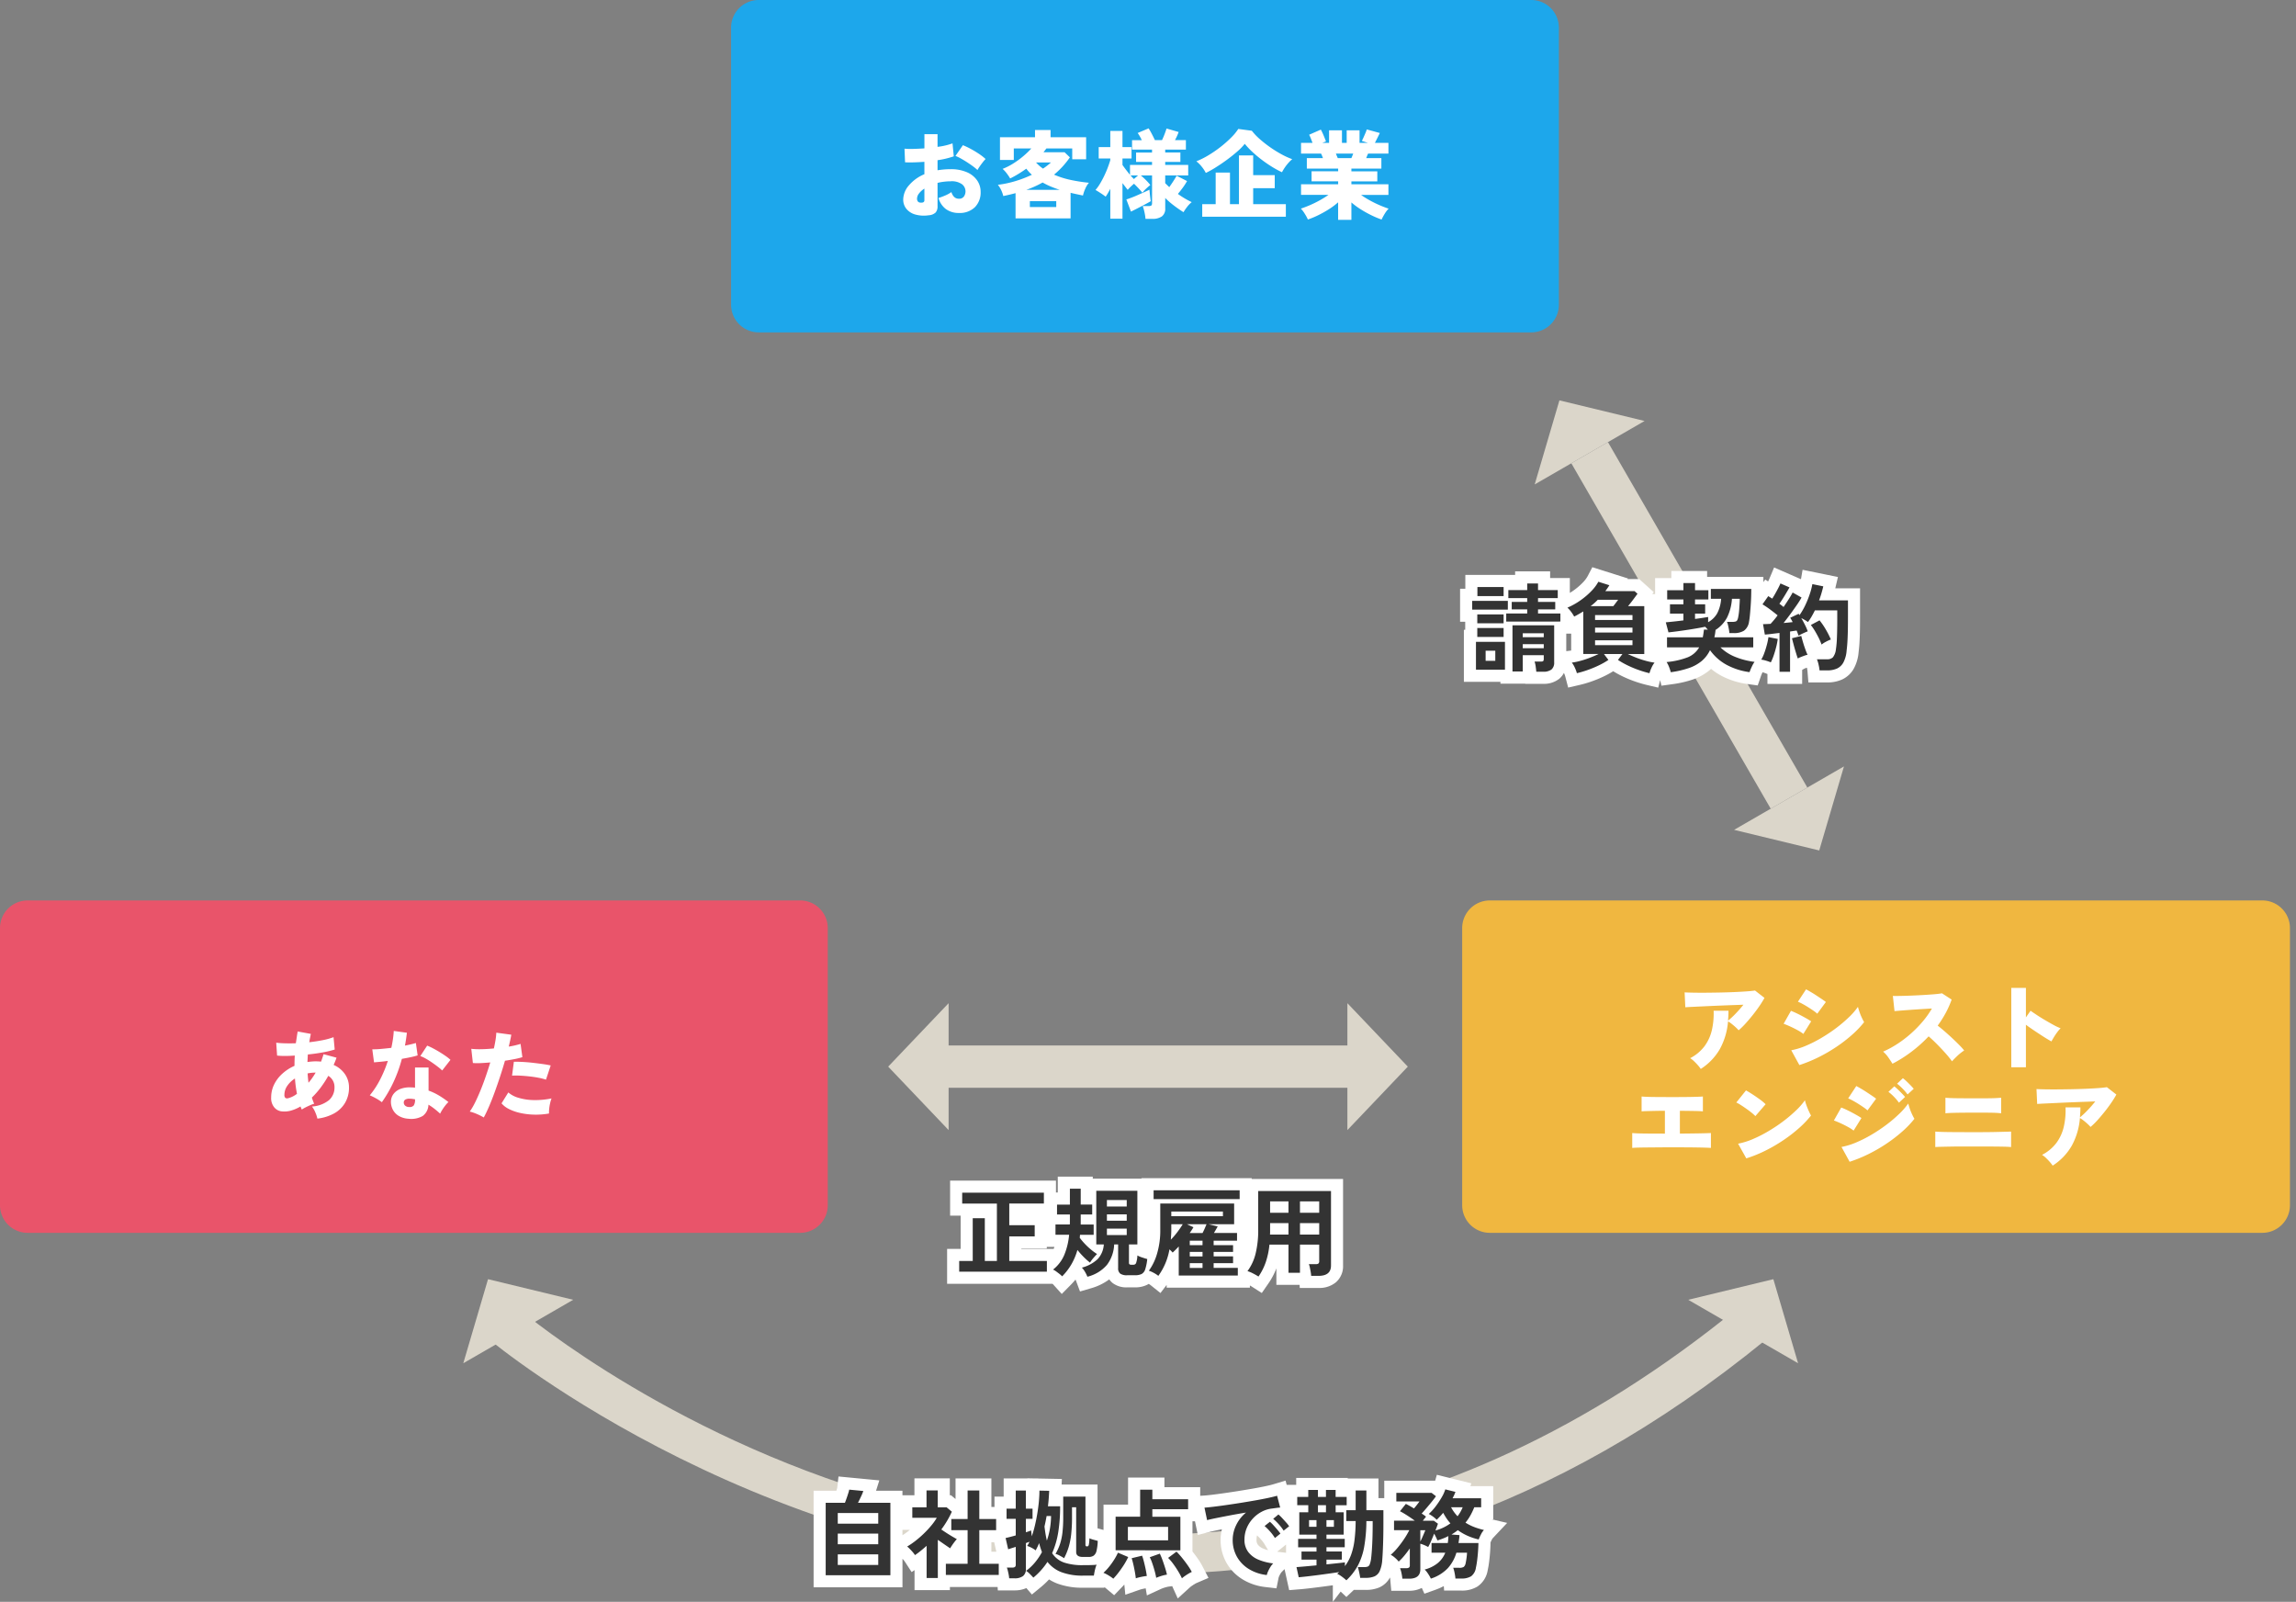 <svg xmlns="http://www.w3.org/2000/svg" width="380" height="265.06" viewBox="0 0 380 265.06"><rect x="0" y="0" width="380" height="265.06" fill="#808080" stroke="none"/><path d="M253.434 54.999H125.566A4.575 4.575 0 01121 50.416V4.583a4.575 4.575 0 014.566-4.584h127.868A4.575 4.575 0 01258 4.582v45.835a4.575 4.575 0 01-4.566 4.582" fill="#1da7eb"/><path fill="none" d="M0 .802h380v203.266H0z"/><path d="M153.68 35.624a5.254 5.254 0 01-2.224-.136 2.9 2.9 0 01-1.456-.944 2.415 2.415 0 01-.512-1.544 3.648 3.648 0 01.92-2.3 6.768 6.768 0 012.584-1.876v-2.048q-.864.064-1.68.088t-1.52-.008L149.7 24.6a10.813 10.813 0 001.448.04q.872-.024 1.848-.088V22.2h2.172v2.1a11.111 11.111 0 002.48-.576l.208 2.144a14.254 14.254 0 01-2.688.64v1.664q.512-.08 1.04-.128t1.1-.048a6.547 6.547 0 012.744.512 3.938 3.938 0 011.68 1.36 3.292 3.292 0 01.568 1.868 3.449 3.449 0 01-.952 2.552 3.579 3.579 0 01-2.648.952 3.542 3.542 0 01-2.132-.632 3.415 3.415 0 01-1.24-1.848 10.471 10.471 0 001.1-.408 5.271 5.271 0 001.032-.568q.352 1.1 1.232 1.1a.951.951 0 00.848-.376 1.485 1.485 0 00.256-.856 1.5 1.5 0 00-.56-1.152 2.9 2.9 0 00-1.92-.5 9.377 9.377 0 00-1.116.072 7.852 7.852 0 00-1.032.192v3.856a1.5 1.5 0 01-.328 1.056 1.852 1.852 0 01-1.16.448zm8.1-7.488a8.107 8.107 0 00-.76-.624q-.456-.336-.976-.672t-1.024-.616a6.777 6.777 0 00-.888-.424l1.232-1.776a12.163 12.163 0 011.3.616q.7.376 1.344.808a8.774 8.774 0 011.112.864 6.358 6.358 0 00-.5.584q-.28.36-.512.7a5.253 5.253 0 00-.332.54zm-9.46 5.392q.672.064.672-.384v-1.936a3.544 3.544 0 00-.9.816 1.428 1.428 0 00-.32.848.788.788 0 00.12.44.54.54 0 00.428.216zm15.76 2.608V31.96q-1.008.272-2.032.48a4.9 4.9 0 00-.336-.96 4.347 4.347 0 00-.56-.9 16.683 16.683 0 002.848-.596 19.42 19.42 0 002.784-1.064 5.914 5.914 0 01-.488-.48q-.232-.256-.44-.528-.624.448-1.288.856t-1.384.76a7.167 7.167 0 00-.536-.8 4.983 4.983 0 00-.712-.784 10.094 10.094 0 001.76-.888 14.475 14.475 0 001.656-1.208 13.534 13.534 0 001.336-1.28h-2.9v1.9H165.5v-3.76h5.8v-1.2h2.576v1.2h5.884v3.652h-2.3v-1.792h-4.276l-.48.624h3.488l.88.848a14.8 14.8 0 01-1.248 1.56 13.719 13.719 0 01-1.376 1.3 14.5 14.5 0 002.88.9 26.764 26.764 0 002.9.44 3.622 3.622 0 00-.608.984 6.01 6.01 0 00-.384 1.128l-.992-.208q-.512-.108-1.056-.24v4.232zm2.368-1.872h4.368v-.976h-4.368zm-.592-2.848h5.536q-.736-.24-1.448-.536a12.317 12.317 0 01-1.384-.68 16.9 16.9 0 01-2.704 1.216zm2.768-3.516q.368-.24.7-.5t.624-.52h-2.48a5.981 5.981 0 001.156 1.02zm16.96 8.32a5.74 5.74 0 00-.088-.7q-.072-.4-.168-.776a4.178 4.178 0 00-.208-.644h.96a.878.878 0 00.456-.088q.136-.088.136-.392v-4.588h-1.856a10.391 10.391 0 01.872.8 8.224 8.224 0 01.7.784q-.272.208-.672.576a4.663 4.663 0 00-.64.7q-.256-.32-.64-.728t-.752-.76q-.288.24-.576.52t-.464.488q-.176-.208-.4-.5t-.468-.612v5.884h-2.016V31.24q-.192.368-.384.7t-.384.6q-.352-.272-.832-.584t-.848-.52a7.083 7.083 0 00.736-1.024q.368-.608.7-1.3t.592-1.376q.256-.68.416-1.224v-.288h-1.916v-1.888h1.92v-2.672h2.016v2.672h1.5v1.888h-1.5v1.072q.208.3.544.744t.7.888v-1.64h3.648v-.5h-2.64V25.24h2.64v-.48h-3.308v-1.568h1.616q-.16-.336-.344-.656a4.81 4.81 0 00-.344-.528l1.812-.768a10.083 10.083 0 01.52.9q.3.568.52 1.048h1.18q.24-.5.44-1.032t.312-.888l2 .576a9.111 9.111 0 01-.608 1.344h1.808v1.568h-3.424v.48h2.512v1.552h-2.512v.5h3.808v1.744h-3.808v1.28q.16.16.328.32t.344.336q.32-.448.664-.976t.552-.912l1.728.88a10.423 10.423 0 01-.7 1.088q-.4.544-.816 1.04a14.36 14.36 0 002.288 1.36 4.551 4.551 0 00-.752.776 7.813 7.813 0 00-.608.888q-.864-.544-1.664-1.16a12.738 12.738 0 01-1.36-1.192v1.712a1.562 1.562 0 01-.552 1.336 2.706 2.706 0 01-1.632.408zm-2.4-1.2l-.768-2.02q.336-.1.864-.3t1.112-.464q.584-.256 1.08-.48t.768-.368q.016.192.056.592t.088.776q.048.376.08.536-.384.224-.984.544t-1.224.64q-.624.316-1.072.54zm.48-5.392l.688-.592h-1.232q.288.332.544.588zm11.312 6.236v-2.08h2.224v-5.232h2.368v5.232h1.488V25.72h2.352v3.264h3.568v2.16h-3.568v2.64h5.408v2.08zm.592-7.248a5.551 5.551 0 00-.668-1.024 5.069 5.069 0 00-.9-.9 13.547 13.547 0 002.024-1.012 19.921 19.921 0 002.016-1.392 18.591 18.591 0 001.736-1.536 8.489 8.489 0 001.168-1.416l2.24.3a9.959 9.959 0 001.328 1.392 19.583 19.583 0 001.728 1.352 19.564 19.564 0 001.872 1.16 12.363 12.363 0 001.76.8 5.216 5.216 0 00-.656.64 7.631 7.631 0 00-.608.792 6.933 6.933 0 00-.432.728 15.256 15.256 0 01-1.6-.864q-.864-.528-1.72-1.176a20.046 20.046 0 01-1.592-1.336 12.721 12.721 0 01-1.248-1.324 9.534 9.534 0 01-1.232 1.264q-.784.688-1.72 1.376t-1.856 1.26a15.564 15.564 0 01-1.64.916zm21.9 7.76v-2.9a11.981 11.981 0 01-1.568 1.172 18.374 18.374 0 01-1.752.976 14.689 14.689 0 01-1.688.7 6.868 6.868 0 00-.5-.928 4.845 4.845 0 00-.66-.876q.688-.224 1.488-.568t1.6-.784a14.809 14.809 0 001.472-.92h-4.532v-1.76h6.144v-.48h-4.4v-1.664h4.4V27.9h-5.184v-1.732h2.672q-.08-.208-.16-.408a3.035 3.035 0 00-.16-.344h-3.312V23.64h1.9q-.128-.352-.28-.736a4.9 4.9 0 00-.28-.608l1.936-.848q.128.224.3.6t.32.752q.152.376.232.6l-.608.24h1.12v-2.08h2.132v2.08h.784v-2.08h2.128v2.08h1.388l-1.008-.32q.112-.208.28-.584t.328-.752a4.24 4.24 0 00.208-.568l2.16.592q-.144.3-.392.8t-.424.832h2.24v1.776h-3.36a3.037 3.037 0 00-.16.344q-.08.2-.16.408h2.512V27.9h-4.96v.448h4.288v1.664h-4.288v.48h6.128v1.76h-4.528a14.809 14.809 0 001.472.92q.8.44 1.6.784t1.488.568a4.607 4.607 0 00-.664.876 9.654 9.654 0 00-.5.928 15.349 15.349 0 01-1.672-.7 18.7 18.7 0 01-1.748-.972 12.655 12.655 0 01-1.576-1.156v2.88zm-.06-10.208h2.256q.064-.16.144-.352t.16-.4H221.1q.08.208.16.4t.148.352z" fill="#fff"/><path d="M374.433 204H246.565a4.575 4.575 0 01-4.566-4.583v-45.834a4.575 4.575 0 014.566-4.583h127.868a4.575 4.575 0 014.566 4.583v45.834a4.575 4.575 0 01-4.566 4.583" fill="#f0b740"/><path d="M132.434 204H4.566a4.574 4.574 0 01-4.567-4.583v-45.834A4.575 4.575 0 014.565 149h127.869a4.576 4.576 0 014.565 4.583v45.834a4.575 4.575 0 01-4.566 4.583" fill="#e9546a"/><path d="M281.487 176.88a5.344 5.344 0 00-.48-.616q-.3-.344-.64-.664a3.474 3.474 0 00-.64-.5 6.964 6.964 0 002.372-1.972 7.2 7.2 0 001.224-2.672 12.007 12.007 0 00.288-3.208h2.464q0 .432-.024.84t-.052.812a14.094 14.094 0 001.264-1.18 19.188 19.188 0 001.28-1.464l-2.016.072q-1.1.04-2.256.088t-2.208.1l-1.88.088q-.824.04-1.256.072l-.112-2.464q.56.032 1.488.048t2.056.008q1.128-.008 2.32-.032t2.312-.072q1.12-.048 2.032-.112t1.44-.144l1.568 1.216a16.231 16.231 0 01-.888 1.424q-.52.752-1.112 1.488t-1.176 1.376a11.912 11.912 0 01-1.1 1.072 5.691 5.691 0 00-.48-.488q-.3-.28-.648-.552a4.8 4.8 0 00-.628-.436 11.373 11.373 0 01-1.36 4.592 9.616 9.616 0 01-3.152 3.28zm16.32-.64l-1.344-2.448a11.8 11.8 0 002.416-.744 21.085 21.085 0 002.568-1.3 26.221 26.221 0 002.452-1.636 22.6 22.6 0 002.1-1.784 11.473 11.473 0 001.5-1.72q.1.384.264.864t.376.928a7.489 7.489 0 00.384.736 16.035 16.035 0 01-1.972 2.072 24.407 24.407 0 01-2.6 2.008 25.882 25.882 0 01-2.992 1.736 23.175 23.175 0 01-3.152 1.288zm2.96-8.5a5.926 5.926 0 00-.656-.512q-.416-.288-.888-.584t-.92-.536a7.065 7.065 0 00-.736-.352l1.344-2.048q.336.176.8.448t.936.584q.472.312.888.592t.656.472zm-2.3 3.344a6.569 6.569 0 00-.928-.6q-.592-.328-1.224-.616t-1.116-.46l1.216-2.144q.5.192 1.128.5t1.232.648q.6.336.984.592zm14.748 4.932q-.288-.464-.688-1.04a4.754 4.754 0 00-.864-.96 15.858 15.858 0 002.352-1.272 18.858 18.858 0 002.232-1.7 19.788 19.788 0 001.96-2 14.878 14.878 0 001.536-2.164l-1.744.104q-.928.056-1.808.12t-1.584.12q-.7.056-1.056.088l-.272-2.512q.416.016 1.24 0t1.832-.056q1.008-.04 2.016-.1t1.824-.128q.816-.072 1.216-.152l1.6 1.04a15.422 15.422 0 01-.984 2.216 18.3 18.3 0 01-1.324 2.092q.576.448 1.2.992t1.232 1.112q.608.568 1.12 1.088a12.337 12.337 0 01.832.92 7.822 7.822 0 00-1.048.816q-.5.464-.968.976a15.081 15.081 0 00-1.08-1.336q-.664-.744-1.4-1.488t-1.388-1.304a22.609 22.609 0 01-2.872 2.568 21.335 21.335 0 01-3.112 1.96zm19.664.592v-13.136h2.42v4.88l.768-1.1q.384.272 1.032.7t1.392.864q.744.44 1.424.808a8.5 8.5 0 001.128.528 4.786 4.786 0 00-.552.64q-.3.4-.552.816t-.416.72q-.352-.192-.888-.52t-1.136-.728q-.6-.392-1.176-.784t-1.024-.728v7.04zm-62.736 13.344v-2.464q.688.064 2.056.08t3.352.016v-3.776q-.848 0-1.624.016t-1.36.032q-.584.016-.872.048v-2.464q.624.064 1.912.08t3.224.016q1.856 0 3.144-.024t1.864-.072v2.46q-.448-.048-1.392-.064t-2.416-.032v3.776q1.888-.016 3.248-.04t1.888-.056v2.464q-1.36-.1-6.432-.1-1.008 0-2.032.008l-1.936.016q-.912.008-1.6.024t-1.024.056zm18.88 1.728l-1.36-2.432a11.8 11.8 0 002.416-.748 21.085 21.085 0 002.568-1.3 26.07 26.07 0 002.464-1.64 23.735 23.735 0 002.112-1.784 11.191 11.191 0 001.5-1.712 7.336 7.336 0 00.256.84q.176.488.384.944t.368.744a16.035 16.035 0 01-1.976 2.072 24.407 24.407 0 01-2.6 2.008 26.229 26.229 0 01-2.984 1.736 21.446 21.446 0 01-3.148 1.272zm1.5-6.992a6.159 6.159 0 00-.608-.552q-.384-.312-.848-.64t-.912-.616a7.286 7.286 0 00-.784-.448l1.6-2q.464.256 1.08.656t1.208.832a8.237 8.237 0 01.96.8zm15.6 7.552l-1.344-2.448a11.8 11.8 0 002.42-.744 21.085 21.085 0 002.568-1.3 26.221 26.221 0 002.456-1.64 22.6 22.6 0 002.1-1.784 11.473 11.473 0 001.5-1.72q.1.384.264.864t.376.928a7.489 7.489 0 00.384.736 16.035 16.035 0 01-1.976 2.072 24.407 24.407 0 01-2.6 2.008 25.881 25.881 0 01-2.992 1.74 23.175 23.175 0 01-3.152 1.288zm2.96-8.5a5.925 5.925 0 00-.656-.512q-.416-.288-.888-.584t-.92-.536a7.065 7.065 0 00-.736-.352l1.344-2.048q.336.176.8.448t.936.584q.472.312.888.592t.656.472zm-2.3 3.344a6.569 6.569 0 00-.928-.6q-.592-.328-1.224-.616t-1.112-.46l1.216-2.144q.5.192 1.128.5t1.232.648q.6.336.984.592zm8.928-5.984a8.539 8.539 0 00-.832-.968 8.589 8.589 0 00-.9-.808l.96-.912a6.236 6.236 0 01.584.5q.344.328.68.672t.528.584zm-1.424 1.364a7.778 7.778 0 00-.832-.984 7.645 7.645 0 00-.912-.808l.976-.912q.224.176.568.5t.68.672q.336.344.528.584zm6.012 7.344v-2.56q.784.064 2.48.08t4.16.016q2.352 0 3.808-.04l2.1-.056v2.56q-.448-.048-1.176-.064t-1.88-.024q-1.152-.008-2.848-.008h-2.044q-1.032 0-1.952.016t-1.616.032q-.692.016-1.032.048zm1.68-5.584v-2.576q.624.064 1.912.08t3.224.016q1.248 0 2.04-.008t1.276-.036q.48-.024.768-.056v2.58q-.352-.048-.784-.072t-1.192-.032q-.76-.008-2.1-.008-1.056 0-2.112.008t-1.864.032q-.812.024-1.164.072zm17.748 8.656a5.344 5.344 0 00-.48-.616q-.3-.344-.64-.664a3.474 3.474 0 00-.64-.5 6.964 6.964 0 002.376-1.976 7.2 7.2 0 001.224-2.672 12.007 12.007 0 00.288-3.208h2.464q0 .432-.024.84t-.056.816a14.1 14.1 0 001.26-1.18 19.187 19.187 0 001.28-1.464l-2.016.072q-1.1.04-2.256.088t-2.208.1l-1.88.088q-.824.04-1.256.072l-.112-2.464q.56.032 1.488.048t2.056.008q1.128-.008 2.32-.032t2.312-.072q1.12-.048 2.032-.112t1.44-.152l1.572 1.22a16.231 16.231 0 01-.888 1.424q-.52.752-1.112 1.488t-1.172 1.376a11.911 11.911 0 01-1.1 1.072 5.691 5.691 0 00-.48-.488q-.3-.28-.648-.552a4.8 4.8 0 00-.632-.432 11.373 11.373 0 01-1.36 4.592 9.616 9.616 0 01-3.152 3.28zM52.528 185.1a5.292 5.292 0 00-.328-1 4.144 4.144 0 00-.568-1 4.993 4.993 0 002.84-1.072 2.769 2.769 0 00.888-2.108 2.148 2.148 0 00-1.024-1.9 17.349 17.349 0 01-1.28 1.968 13.547 13.547 0 01-1.44 1.632q.08.256.176.52t.208.5a4.861 4.861 0 00-.7.256q-.4.176-.76.36a4.714 4.714 0 00-.584.344q-.064-.128-.12-.256t-.1-.256a6.506 6.506 0 01-1.632.7 3.926 3.926 0 01-1.584.1 1.844 1.844 0 01-1.12-.64 2.365 2.365 0 01-.52-1.648 4.812 4.812 0 01.5-2.168 5.932 5.932 0 011.368-1.784 7.494 7.494 0 011.992-1.28q0-.864.048-1.7-.88.064-1.648.064a10.613 10.613 0 01-1.28-.064l-.144-2.128a14.517 14.517 0 001.456.1q.848.024 1.792-.008l.152-1.016q.072-.488.152-.936l2.176.4q-.064.336-.136.68t-.12.7q1.136-.128 2.2-.336a11.077 11.077 0 001.816-.5l.192 2.048a16.16 16.16 0 01-1.984.472q-1.184.216-2.464.344l-.032.616-.032.632q.336-.048.688-.08t.7-.032a7.818 7.818 0 01.864.048q.112-.3.216-.608t.2-.624l2.144.576a10.821 10.821 0 01-.48 1.2 4.431 4.431 0 011.872 1.52 3.8 3.8 0 01.672 2.208 4.893 4.893 0 01-.64 2.528 4.8 4.8 0 01-1.808 1.76 7.531 7.531 0 01-2.784.868zm-4.848-3.372a4.04 4.04 0 001.472-.736 20.942 20.942 0 01-.336-2.528 4.279 4.279 0 00-1.272 1.216 2.581 2.581 0 00-.472 1.456.71.71 0 00.144.528.527.527 0 00.464.064zm3.376-2.56a9.444 9.444 0 00.616-.792q.3-.424.568-.888-.352 0-.68.032a6.54 6.54 0 00-.648.1q.048.78.144 1.548zm16.528 5.952a3.569 3.569 0 01-1.536-.44 2.574 2.574 0 01-1-1 2.835 2.835 0 01-.348-1.392 2.144 2.144 0 01.424-1.256 2.566 2.566 0 011.16-.848 4.281 4.281 0 011.78-.248 4 4 0 01.624.048v-3.344h2.24v3.824a9.746 9.746 0 011.7.8 14.229 14.229 0 011.592 1.1 3.95 3.95 0 00-.5.544 8.322 8.322 0 00-.5.7 6.488 6.488 0 00-.376.672q-.448-.416-.936-.8a9.274 9.274 0 00-1-.688 2.374 2.374 0 01-.948 1.872 3.826 3.826 0 01-2.376.456zm-4.384-2.736a6.932 6.932 0 00-.912-.6 9.259 9.259 0 00-1.088-.536 14.284 14.284 0 001.72-2.632 20.5 20.5 0 001.272-3.064q-.736.1-1.328.152t-.96.088l-.288-2.16a12.314 12.314 0 001.368-.056q.84-.072 1.784-.184.16-.736.264-1.44t.136-1.36l2.176.3q-.064.544-.144 1.08t-.176 1.048q.512-.1.968-.208t.84-.224l.288 2.052a11.933 11.933 0 01-1.176.3q-.68.144-1.432.272a23.275 23.275 0 01-1.384 3.836 21.443 21.443 0 01-1.928 3.336zm9.984-5.248a7.613 7.613 0 00-.712-.608q-.456-.352-.976-.712t-1.032-.648a5.315 5.315 0 00-.9-.416l1.136-1.728a9.341 9.341 0 01.952.44q.536.28 1.088.616t1.032.672a6.928 6.928 0 01.784.624zm-5.424 6.048a.866.866 0 00.72-.264 1.67 1.67 0 00.208-.984v-.036l-.408-.06a2.579 2.579 0 00-.408-.032 1.359 1.359 0 00-.744.12.535.535 0 00-.3.472.676.676 0 00.232.56 1 1 0 00.7.224zm12.304 1.728q-.288-.176-.7-.376t-.84-.36a5.969 5.969 0 00-.776-.24 10.777 10.777 0 00.864-1.472q.448-.9.9-2t.864-2.3q.416-1.192.768-2.36-.88.08-1.64.112a9.092 9.092 0 01-1.24-.016L78 173.552a12.118 12.118 0 001.64.064q1-.016 2.1-.128.176-.784.28-1.448a9.634 9.634 0 00.12-1.16l2.48.336q-.064.416-.176.912t-.24 1.056a13.435 13.435 0 001.952-.448l.3 2.192a10.635 10.635 0 01-1.24.312q-.76.152-1.64.28-.368 1.28-.808 2.616t-.9 2.6q-.46 1.264-.924 2.344t-.88 1.832zm10.8-.656a12.4 12.4 0 01-2.52.184 11.923 11.923 0 01-2.272-.28 7.827 7.827 0 01-1.84-.648 3.8 3.8 0 01-1.224-.936l1.12-1.808a4.36 4.36 0 001.656.88 9.285 9.285 0 002.472.384 13.272 13.272 0 003.024-.272 5.981 5.981 0 00-.232.792 7.744 7.744 0 00-.152.912 5.291 5.291 0 00-.032.792zm-.5-5.6a9.08 9.08 0 00-1.216-.312q-.7-.136-1.488-.224t-1.536-.128a13.266 13.266 0 00-1.376-.008l.3-2.288q.592-.016 1.4.024t1.672.136q.864.1 1.656.208t1.368.24z" fill="#fff"/><path fill="#dbd6ca" d="M157 173h66v7h-66zm0-7v21l-10-10.5zm66 0v21l10-10.5zm43.124-92.84l33 57.158-6.062 3.5-33-57.158z"/><path d="M272.187 69.66L254 80.16l4.093-13.91zm33 57.158L287 137.318l14.093 3.41z" fill="#dbd6ca"/><path d="M254.264 111.152q-.032-.368-.1-.864a4.468 4.468 0 00-.184-.816h1.04q.32 0 .4-.1a.677.677 0 00.08-.4v-.56h-3.476v2.7h-1.7v-7.64h6.9v6.112a1.467 1.467 0 01-.448 1.2 2.172 2.172 0 01-1.392.368zm-4.976-8.3v-1.332h3.472v-.688h-2.56V99.6h2.56v-.624h-3.12v-1.328h3.12v-1.1h1.792v1.1h3.264v1.328h-3.264v.624h2.848v1.232h-2.848v.688h3.7v1.328zm-5.008 7.964v-4.608h4.8v4.608zm-.624-9.936v-1.456h5.9v1.456zm.864-2.24v-1.5h4.336v1.5zm-.02 6.752v-1.472h4.356v1.472zm0-2.256v-1.472h4.356v1.472zm1.38 6.208h1.6v-1.664h-1.6zm6.144-2.08h3.476v-.672h-3.476zm0-1.824h3.476v-.656h-3.476zm8.96 5.952a5.767 5.767 0 00-.336-.9 4.045 4.045 0 00-.5-.848 10.286 10.286 0 001.448-.3 16.009 16.009 0 001.576-.52q.784-.3 1.408-.608h-2.54v-7.04q-.368.224-.744.44t-.76.408a6.578 6.578 0 00-.512-.792 4.587 4.587 0 00-.608-.68 11.808 11.808 0 002.144-1.2 12.333 12.333 0 001.808-1.536 6.94 6.94 0 001.168-1.552l1.824.576q-.16.256-.328.5t-.344.48h4.848l.48.432q-.352.48-.776 1.048t-.792 1h2.688v7.92H269.4q.624.3 1.408.608a15.7 15.7 0 001.584.52 10.67 10.67 0 001.44.3 4.045 4.045 0 00-.5.848 5.768 5.768 0 00-.336.9 17.862 17.862 0 01-1.76-.52 17.329 17.329 0 01-1.836-.764 13.418 13.418 0 01-1.616-.912l.736-.976h-3.056l.736.976a12.166 12.166 0 01-1.608.912 18.3 18.3 0 01-1.84.76 16.781 16.781 0 01-1.768.52zm3.008-6.72h6.192v-.816h-6.192zm0-2.08h6.192v-.816h-6.192zm0 4.16h6.192v-.8h-6.192zm-.736-6.452h3.76q.192-.24.416-.544t.384-.512h-3.376q-.272.288-.568.552t-.616.504zm13.264 10.932a5.985 5.985 0 00-.272-.84 4.93 4.93 0 00-.416-.84 12.862 12.862 0 003.468-.776 3.843 3.843 0 001.92-1.656h-5.32v-1.664h5.92q.112-.576.192-1.28l.64.016-.216-.248a2.381 2.381 0 00-.232-.232q-.592.128-1.384.264t-1.64.264q-.848.128-1.64.232t-1.4.168l-.44-1.664q.528-.048 1.3-.128t1.616-.192v-1.12h-2.224V100h2.224v-.8h-2.688v-1.536h2.688V96.48h1.92v1.184h2.208V99.2h-2.208v.8h1.68v1.536h-1.68v.88q.656-.08 1.216-.168l.96-.152-.012.864a3.878 3.878 0 001.5-1.46 6.047 6.047 0 00.656-2.416h-1.7v-1.632h6.688q0 .592-.024 1.352t-.08 1.536q-.056.776-.12 1.44t-.144 1.08a2.236 2.236 0 01-.832 1.5 3.068 3.068 0 01-1.7.4h-.72a5.331 5.331 0 00-.08-.608q-.064-.352-.144-.7a2.5 2.5 0 00-.176-.544h.784a2.476 2.476 0 00.616-.056.466.466 0 00.3-.232 1.816 1.816 0 00.16-.512q.048-.224.1-.608t.08-.84q.032-.456.056-.872t.024-.7h-1.3a8.151 8.151 0 01-.808 3.1 5.478 5.478 0 01-1.936 2.068h.032a9.74 9.74 0 01-.192 1.2h6.432v1.664h-5.428a7.475 7.475 0 002.544 1.616 12.51 12.51 0 003.1.784 4.539 4.539 0 00-.456.8 9.6 9.6 0 00-.376.9 11.028 11.028 0 01-3.756-1.188 8.173 8.173 0 01-2.784-2.448 5.364 5.364 0 01-1.392 1.808 6.773 6.773 0 01-2.124 1.16 15.584 15.584 0 01-2.98.68zm18-.064v-6.432q-.688.08-1.328.16t-1.1.112l-.3-1.728q.256 0 .576-.016l.672-.032q.256-.272.56-.632t.608-.776q-.528-.432-1.208-.944a15.521 15.521 0 00-1.3-.88l.96-1.36q.144.1.312.2l.344.216q.24-.368.5-.832t.5-.92q.232-.456.36-.76l1.5.656q-.384.672-.832 1.408T294.5 99.9q.192.144.368.28t.32.264q.48-.7.888-1.344t.616-1.056l1.472.832q-.32.576-.824 1.3t-1.06 1.488q-.56.752-1.088 1.424.416-.032.8-.072l.7-.072a4.284 4.284 0 00-.2-.384l-.2-.336 1.392-.656a.578.578 0 00.072.112.578.578 0 01.072.112 10.924 10.924 0 00.944-1.624 16.277 16.277 0 00.744-1.832 11.276 11.276 0 00.44-1.68l1.808.368q-.128.544-.3 1.136t-.4 1.184h4.784v2.768q0 1.392-.024 2.4t-.072 1.76q-.048.752-.128 1.392a5.01 5.01 0 01-.536 1.96 2.32 2.32 0 01-1.072 1.008 3.891 3.891 0 01-1.592.3h-1.28a6.666 6.666 0 00-.16-.952 5.435 5.435 0 00-.272-.888h1.68a1.3 1.3 0 00.96-.32 2.581 2.581 0 00.5-1.312 16.617 16.617 0 00.168-1.912q.056-1.256.056-3.432v-1.12h-3.7q-.256.528-.544 1.024a8.465 8.465 0 01-.608.912 4.752 4.752 0 00-.512-.336q-.3-.176-.592-.32.32.544.616 1.136a8.887 8.887 0 01.456 1.056q-.3.112-.768.328a7.759 7.759 0 00-.752.392l-.144-.4q-.08-.224-.176-.448-.24.032-.512.072t-.576.088v6.668zm-1.44-1.568a8.007 8.007 0 00-.78-.272 4.428 4.428 0 00-.8-.176 6.62 6.62 0 00.5-1.088q.24-.656.424-1.36a11.212 11.212 0 00.264-1.28l1.536.3a10.073 10.073 0 01-.248 1.312q-.184.736-.416 1.416a8.487 8.487 0 01-.48 1.148zm8.4-2.944a10.279 10.279 0 00-.472-1.1q-.3-.6-.64-1.168a9.128 9.128 0 00-.664-.968l1.44-.768a11.392 11.392 0 011.04 1.52 14.071 14.071 0 01.832 1.648 6.666 6.666 0 00-.808.368 4.335 4.335 0 00-.728.468zm-3.936 2.3q-.144-.416-.336-1.048t-.36-1.264q-.168-.632-.264-1.032l1.536-.384q.1.4.272.992t.384 1.18a10.2 10.2 0 00.384.952 2.919 2.919 0 00-.52.144q-.312.112-.608.232a3.874 3.874 0 00-.488.232z" fill="#333"/><path d="M274.442 113.786l-1.9-.447a19.942 19.942 0 01-1.958-.578 19.421 19.421 0 01-2.052-.848 16.028 16.028 0 01-1.537-.843 14.819 14.819 0 01-1.54.846 20.4 20.4 0 01-2.041.843 18.858 18.858 0 01-1.98.581l-1.894.437-.491-1.877a3.721 3.721 0 00-.213-.554 3.074 3.074 0 01-.79.987 4.08 4.08 0 01-2.661.823h-2.955v-.032h-4.1v-.3h-6.05v-8.616h.22v-1.328h-.848v-5.456h.868v-2.288h8.24v-.592h5.792v1.1h3.264v2.463q.3-.182.594-.387a10.39 10.39 0 001.516-1.286 4.953 4.953 0 00.837-1.091l.776-1.487 5.886 1.859-.066.106h1.941l2.4 2.156-.238.324h.467v-2.64h2.688V94.48h5.92v.976h9.312v.872l.305-.432.477.318c.107-.217.171-.359.207-.445l.786-1.867 4.447 1.94.265-1.556 5.852 1.191-.44 1.869h4.1v4.768c0 .939-.008 1.763-.025 2.448s-.042 1.314-.075 1.84-.08 1.033-.137 1.491a6.85 6.85 0 01-.788 2.725 4.288 4.288 0 01-1.993 1.84 5.881 5.881 0 01-2.406.469H299.3l-.15-1.84a4.485 4.485 0 00-.1-.61c-.089.034-.178.069-.264.1a1.971 1.971 0 00-.232.106l-.288.168v2.317h-5.746v-1.634l-.22-.091a6 6 0 00-.583-.2h-.008a7.03 7.03 0 00-.264.632l-.534 1.545-1.623-.22a13.068 13.068 0 01-4.436-1.4 10.2 10.2 0 01-1.662-1.123q-.139.13-.286.252a8.789 8.789 0 01-2.739 1.511 17.635 17.635 0 01-3.37.773l-1.819.253-.21-.923zm-15.218-8.938v2.9l.686-.084.13-.017v-2.8z" fill="#fff"/><path d="M254.264 111.152q-.032-.368-.1-.864a4.468 4.468 0 00-.184-.816h1.04q.32 0 .4-.1a.677.677 0 00.08-.4v-.56h-3.476v2.7h-1.7v-7.64h6.9v6.112a1.467 1.467 0 01-.448 1.2 2.172 2.172 0 01-1.392.368zm-4.976-8.3v-1.332h3.472v-.688h-2.56V99.6h2.56v-.624h-3.12v-1.328h3.12v-1.1h1.792v1.1h3.264v1.328h-3.264v.624h2.848v1.232h-2.848v.688h3.7v1.328zm-5.008 7.964v-4.608h4.8v4.608zm-.624-9.936v-1.456h5.9v1.456zm.864-2.24v-1.5h4.336v1.5zm-.02 6.752v-1.472h4.356v1.472zm0-2.256v-1.472h4.356v1.472zm1.38 6.208h1.6v-1.664h-1.6zm6.144-2.08h3.476v-.672h-3.476zm0-1.824h3.476v-.656h-3.476zm8.96 5.952a5.767 5.767 0 00-.336-.9 4.045 4.045 0 00-.5-.848 10.286 10.286 0 001.448-.3 16.009 16.009 0 001.576-.52q.784-.3 1.408-.608h-2.54v-7.04q-.368.224-.744.44t-.76.408a6.578 6.578 0 00-.512-.792 4.587 4.587 0 00-.608-.68 11.808 11.808 0 002.144-1.2 12.333 12.333 0 001.808-1.536 6.94 6.94 0 001.168-1.552l1.824.576q-.16.256-.328.5t-.344.48h4.848l.48.432q-.352.48-.776 1.048t-.792 1h2.688v7.92H269.4q.624.3 1.408.608a15.7 15.7 0 001.584.52 10.67 10.67 0 001.44.3 4.045 4.045 0 00-.5.848 5.768 5.768 0 00-.336.9 17.862 17.862 0 01-1.76-.52 17.329 17.329 0 01-1.836-.764 13.418 13.418 0 01-1.616-.912l.736-.976h-3.056l.736.976a12.166 12.166 0 01-1.608.912 18.3 18.3 0 01-1.84.76 16.781 16.781 0 01-1.768.52zm3.008-6.72h6.192v-.816h-6.192zm0-2.08h6.192v-.816h-6.192zm0 4.16h6.192v-.8h-6.192zm-.736-6.452h3.76q.192-.24.416-.544t.384-.512h-3.376q-.272.288-.568.552t-.616.504zm13.264 10.932a5.985 5.985 0 00-.272-.84 4.93 4.93 0 00-.416-.84 12.862 12.862 0 003.468-.776 3.843 3.843 0 001.92-1.656h-5.32v-1.664h5.92q.112-.576.192-1.28l.64.016-.216-.248a2.381 2.381 0 00-.232-.232q-.592.128-1.384.264t-1.64.264q-.848.128-1.64.232t-1.4.168l-.44-1.664q.528-.048 1.3-.128t1.616-.192v-1.12h-2.224V100h2.224v-.8h-2.688v-1.536h2.688V96.48h1.92v1.184h2.208V99.2h-2.208v.8h1.68v1.536h-1.68v.88q.656-.08 1.216-.168l.96-.152-.012.864a3.878 3.878 0 001.5-1.46 6.047 6.047 0 00.656-2.416h-1.7v-1.632h6.688q0 .592-.024 1.352t-.08 1.536q-.056.776-.12 1.44t-.144 1.08a2.236 2.236 0 01-.832 1.5 3.068 3.068 0 01-1.7.4h-.72a5.331 5.331 0 00-.08-.608q-.064-.352-.144-.7a2.5 2.5 0 00-.176-.544h.784a2.476 2.476 0 00.616-.056.466.466 0 00.3-.232 1.816 1.816 0 00.16-.512q.048-.224.1-.608t.08-.84q.032-.456.056-.872t.024-.7h-1.3a8.151 8.151 0 01-.808 3.1 5.478 5.478 0 01-1.936 2.068h.032a9.74 9.74 0 01-.192 1.2h6.432v1.664h-5.428a7.475 7.475 0 002.544 1.616 12.51 12.51 0 003.1.784 4.539 4.539 0 00-.456.8 9.6 9.6 0 00-.376.9 11.028 11.028 0 01-3.756-1.188 8.173 8.173 0 01-2.784-2.448 5.364 5.364 0 01-1.392 1.808 6.773 6.773 0 01-2.124 1.16 15.584 15.584 0 01-2.98.68zm18-.064v-6.432q-.688.08-1.328.16t-1.1.112l-.3-1.728q.256 0 .576-.016l.672-.032q.256-.272.56-.632t.608-.776q-.528-.432-1.208-.944a15.521 15.521 0 00-1.3-.88l.96-1.36q.144.1.312.2l.344.216q.24-.368.5-.832t.5-.92q.232-.456.36-.76l1.5.656q-.384.672-.832 1.408T294.5 99.9q.192.144.368.28t.32.264q.48-.7.888-1.344t.616-1.056l1.472.832q-.32.576-.824 1.3t-1.06 1.488q-.56.752-1.088 1.424.416-.032.8-.072l.7-.072a4.284 4.284 0 00-.2-.384l-.2-.336 1.392-.656a.578.578 0 00.072.112.578.578 0 01.072.112 10.924 10.924 0 00.944-1.624 16.277 16.277 0 00.744-1.832 11.276 11.276 0 00.44-1.68l1.808.368q-.128.544-.3 1.136t-.4 1.184h4.784v2.768q0 1.392-.024 2.4t-.072 1.76q-.048.752-.128 1.392a5.01 5.01 0 01-.536 1.96 2.32 2.32 0 01-1.072 1.008 3.891 3.891 0 01-1.592.3h-1.28a6.666 6.666 0 00-.16-.952 5.435 5.435 0 00-.272-.888h1.68a1.3 1.3 0 00.96-.32 2.581 2.581 0 00.5-1.312 16.617 16.617 0 00.168-1.912q.056-1.256.056-3.432v-1.12h-3.7q-.256.528-.544 1.024a8.465 8.465 0 01-.608.912 4.752 4.752 0 00-.512-.336q-.3-.176-.592-.32.32.544.616 1.136a8.887 8.887 0 01.456 1.056q-.3.112-.768.328a7.759 7.759 0 00-.752.392l-.144-.4q-.08-.224-.176-.448-.24.032-.512.072t-.576.088v6.668zm-1.44-1.568a8.007 8.007 0 00-.78-.272 4.428 4.428 0 00-.8-.176 6.62 6.62 0 00.5-1.088q.24-.656.424-1.36a11.212 11.212 0 00.264-1.28l1.536.3a10.073 10.073 0 01-.248 1.312q-.184.736-.416 1.416a8.487 8.487 0 01-.48 1.148zm8.4-2.944a10.279 10.279 0 00-.472-1.1q-.3-.6-.64-1.168a9.128 9.128 0 00-.664-.968l1.44-.768a11.392 11.392 0 011.04 1.52 14.071 14.071 0 01.832 1.648 6.666 6.666 0 00-.808.368 4.335 4.335 0 00-.728.468zm-3.936 2.3q-.144-.416-.336-1.048t-.36-1.264q-.168-.632-.264-1.032l1.536-.384q.1.4.272.992t.384 1.18a10.2 10.2 0 00.384.952 2.919 2.919 0 00-.52.144q-.312.112-.608.232a3.874 3.874 0 00-.488.232zM158.752 210.432v-1.776h2.24v-7.072h2v7.072h2v-9.5h-5.744v-1.796h13.52v1.792h-5.728v3.584h4.208v1.856h-4.208v4.064h6.224v1.776zm21.216.832a5.2 5.2 0 00-.4-.816 3.489 3.489 0 00-.512-.688 6.066 6.066 0 002.592-1.392 3.9 3.9 0 001.04-2.448h-1.248v-8.88h6.8v8.88h-1.392v3.008a.351.351 0 00.088.28.472.472 0 00.3.072h.352a.457.457 0 00.44-.28 4.385 4.385 0 00.216-1.256 4.218 4.218 0 00.776.328q.5.168.856.264a8.124 8.124 0 01-.336 1.7 1.31 1.31 0 01-.608.784 2.551 2.551 0 01-1.12.2h-1.252a1.906 1.906 0 01-1.152-.268 1.083 1.083 0 01-.352-.912v-3.92h-.656a5.972 5.972 0 01-1.192 3.38 6.214 6.214 0 01-3.24 1.964zm-4.176-.064a3.506 3.506 0 00-.416-.376q-.276-.216-.56-.424a3.32 3.32 0 00-.528-.32 6.107 6.107 0 001.848-2.408 11.322 11.322 0 00.808-3.352h-2.256v-1.7h2.368q.016-.208.016-.4v-1.26h-2.128v-1.632h2.128V196.7h1.792v2.624h1.9v1.636h-1.9v1.664h2.144v1.7h-2.256q-.016.112-.024.24t-.024.256a10.051 10.051 0 00.76.912 11.346 11.346 0 001.032.984 9.466 9.466 0 001.072.792q-.3.3-.64.7a5.76 5.76 0 00-.528.72 10.756 10.756 0 01-1.04-.928 13.351 13.351 0 01-1.04-1.168 10.348 10.348 0 01-.968 2.328 9.927 9.927 0 01-1.56 2.04zm7.408-6.832h3.28V203.3h-3.28zm0-4.72h3.28v-1.072h-3.28zm0 2.352h3.28v-1.056h-3.28zm8.512 9.12a5.038 5.038 0 00-.768-.5 4.845 4.845 0 00-.8-.352 9.15 9.15 0 001.344-2.784 13.521 13.521 0 00.544-4.048v-4.288h12.224v3.424H200l1.536.368q-.112.208-.28.5t-.344.584h3.824v1.276h-3.872v.736h3.216v1.12h-3.216v.744h3.216v1.12h-3.216v.784h4v1.268h-9.776v-4.816q-.528.576-1.008 1.008a6.165 6.165 0 00-.528-.528 10.546 10.546 0 01-1.84 4.384zm-.784-12.7v-1.46h14.24v1.456zm2.928 2.832h8.544v-.772h-8.544zm3.044 2.78h2.128q.176-.336.344-.72t.312-.736h-3.236l1.072.5a11.084 11.084 0 01-.62.956zm-3.12 1.1a13 13 0 001.12-1.308q.512-.688.848-1.248h-1.892v.864q0 .448-.024.864t-.056.832zm3.132 4.676h2.112v-.784h-2.112zm0-1.9h2.112v-.752h-2.112zm0-1.872h2.112v-.736h-2.112zm11.376 5.2q-.4-.256-.912-.52a4.952 4.952 0 00-.912-.376 8.081 8.081 0 001.336-2.868 16.164 16.164 0 00.44-4.048v-6.336h12.048v12.32q0 1.712-2.064 1.712h-1.216a5.791 5.791 0 00-.08-.64q-.064-.368-.136-.72a3.036 3.036 0 00-.168-.576h1.12a.761.761 0 00.464-.1.561.561 0 00.128-.44v-2.692h-3.184v4.656h-1.9v-4.656H210.1a12.941 12.941 0 01-.6 2.872 9.736 9.736 0 01-1.212 2.408zm6.864-6.944h3.184v-1.9h-3.184zm0-3.616h3.184V198.8h-3.184zm-4.96 3.616h3.056v-1.9h-3.04v1.472q0 .2-.016.424zm.016-3.616h3.04V198.8h-3.04z" fill="#333"/><path d="M175.728 214.118l-1.419-1.577c-.007-.007-.042-.042-.124-.109h-17.433v-5.776h2.24v-5.5h-1.744v-5.796h17.52v1.968h.3V194.7h5.792v.336h8.064v-.08h18.24v.128h15.12v14.324a3.507 3.507 0 01-1.239 2.823 4.3 4.3 0 01-2.825.889h-3.1l-.03-.512h-3.842v-2.726a11.836 11.836 0 01-1.314 2.486l-1.1 1.59-1.624-1.041q-.159-.1-.346-.208v.364h-13.776v-.458l-1.024 1.348-1.6-1.281a2.776 2.776 0 00-.353-.234 2.913 2.913 0 01-.287.165 4.432 4.432 0 01-2.014.411h-1.25a3.748 3.748 0 01-2.375-.689 2.788 2.788 0 01-.594-.634 9.315 9.315 0 01-3.062 1.483l-1.782.52-.647-1.738a2.5 2.5 0 00-.1-.229q-.364.444-.777.865zm-6.688-7.462h5.351q.063-.163.12-.336h-1.263v.272h-4.208z" fill="#fff"/><path d="M158.752 210.432v-1.776h2.24v-7.072h2v7.072h2v-9.5h-5.744v-1.796h13.52v1.792h-5.728v3.584h4.208v1.856h-4.208v4.064h6.224v1.776zm21.216.832a5.2 5.2 0 00-.4-.816 3.489 3.489 0 00-.512-.688 6.066 6.066 0 002.592-1.392 3.9 3.9 0 001.04-2.448h-1.248v-8.88h6.8v8.88h-1.392v3.008a.351.351 0 00.088.28.472.472 0 00.3.072h.352a.457.457 0 00.44-.28 4.385 4.385 0 00.216-1.256 4.218 4.218 0 00.776.328q.5.168.856.264a8.124 8.124 0 01-.336 1.7 1.31 1.31 0 01-.608.784 2.551 2.551 0 01-1.12.2h-1.252a1.906 1.906 0 01-1.152-.268 1.083 1.083 0 01-.352-.912v-3.92h-.656a5.972 5.972 0 01-1.192 3.38 6.214 6.214 0 01-3.24 1.964zm-4.176-.064a3.506 3.506 0 00-.416-.376q-.276-.216-.56-.424a3.32 3.32 0 00-.528-.32 6.107 6.107 0 001.848-2.408 11.322 11.322 0 00.808-3.352h-2.256v-1.7h2.368q.016-.208.016-.4v-1.26h-2.128v-1.632h2.128V196.7h1.792v2.624h1.9v1.636h-1.9v1.664h2.144v1.7h-2.256q-.016.112-.024.24t-.024.256a10.051 10.051 0 00.76.912 11.346 11.346 0 001.032.984 9.466 9.466 0 001.072.792q-.3.3-.64.7a5.76 5.76 0 00-.528.72 10.756 10.756 0 01-1.04-.928 13.351 13.351 0 01-1.04-1.168 10.348 10.348 0 01-.968 2.328 9.927 9.927 0 01-1.56 2.04zm7.408-6.832h3.28V203.3h-3.28zm0-4.72h3.28v-1.072h-3.28zm0 2.352h3.28v-1.056h-3.28zm8.512 9.12a5.038 5.038 0 00-.768-.5 4.845 4.845 0 00-.8-.352 9.15 9.15 0 001.344-2.784 13.521 13.521 0 00.544-4.048v-4.288h12.224v3.424H200l1.536.368q-.112.208-.28.5t-.344.584h3.824v1.276h-3.872v.736h3.216v1.12h-3.216v.744h3.216v1.12h-3.216v.784h4v1.268h-9.776v-4.816q-.528.576-1.008 1.008a6.165 6.165 0 00-.528-.528 10.546 10.546 0 01-1.84 4.384zm-.784-12.7v-1.46h14.24v1.456zm2.928 2.832h8.544v-.772h-8.544zm3.044 2.78h2.128q.176-.336.344-.72t.312-.736h-3.236l1.072.5a11.084 11.084 0 01-.62.956zm-3.12 1.1a13 13 0 001.12-1.308q.512-.688.848-1.248h-1.892v.864q0 .448-.024.864t-.056.832zm3.132 4.676h2.112v-.784h-2.112zm0-1.9h2.112v-.752h-2.112zm0-1.872h2.112v-.736h-2.112zm11.376 5.2q-.4-.256-.912-.52a4.952 4.952 0 00-.912-.376 8.081 8.081 0 001.336-2.868 16.164 16.164 0 00.44-4.048v-6.336h12.048v12.32q0 1.712-2.064 1.712h-1.216a5.791 5.791 0 00-.08-.64q-.064-.368-.136-.72a3.036 3.036 0 00-.168-.576h1.12a.761.761 0 00.464-.1.561.561 0 00.128-.44v-2.692h-3.184v4.656h-1.9v-4.656H210.1a12.941 12.941 0 01-.6 2.872 9.736 9.736 0 01-1.212 2.408zm6.864-6.944h3.184v-1.9h-3.184zm0-3.616h3.184V198.8h-3.184zm-4.96 3.616h3.056v-1.9h-3.04v1.472q0 .2-.016.424zm.016-3.616h3.04V198.8h-3.04z" fill="#333"/><path d="M190.042 260.452c-62.127 0-108.341-38.2-109.031-38.779l4.52-5.345c4.06 3.427 100.616 82.988 202.256-.038l4.428 5.422c-35.567 29.051-70.89 38.74-102.173 38.74z" fill="#dbd6ca"/><path d="M297.593 225.58l-18.187-10.5 14.093-3.41zm-220.915 0l18.187-10.5-14.093-3.41z" fill="#dbd6ca"/><path d="M136.656 260.656v-11.984h3.184q.144-.368.3-.816t.272-.832a3.44 3.44 0 00.136-.528l2.336.224a7.948 7.948 0 01-.36.872q-.264.568-.52 1.08h5.36v11.984zm2-1.7h6.7V257.2h-6.7zm0-3.424h6.7v-1.76h-6.7zm0-3.408h6.7v-1.76h-6.7zm17.888 8.484v-1.84h3.6V253.2h-2.7v-1.84h2.7v-4.72h1.936v4.72h2.784v1.84h-2.784v5.568h3.22v1.84zm-3.184.512v-5.328q-.448.4-.928.792t-.992.744a5.869 5.869 0 00-.608-.752 7.737 7.737 0 00-.688-.672 11.964 11.964 0 001.352-.92 17.151 17.151 0 001.4-1.216 16.073 16.073 0 001.248-1.344 9.117 9.117 0 00.9-1.272h-4.052v-1.728h2.352v-2.8h1.856v2.8h1.472l.864.72a15.578 15.578 0 01-1.744 2.944q.416.288.9.6t.936.576q.448.264.736.424a4.68 4.68 0 00-.376.44q-.216.28-.416.576t-.312.5q-.432-.288-.976-.664t-1.068-.74v6.32zm13.664.048a4.821 4.821 0 00-.08-.592q-.064-.336-.144-.664a3.653 3.653 0 00-.16-.52h.88a.766.766 0 00.456-.1.492.492 0 00.136-.408v-2.916q-.368.112-.7.216t-.552.184l-.428-1.868q.368-.08.8-.192t.88-.24v-2.74h-1.52v-1.68h1.52v-3.008h1.68v3.008h1.1v1.68h-1.1v2.224q.256-.08.48-.16t.384-.144l.112.96a17.464 17.464 0 00.52-1.8q.232-.984.4-2.008t.256-1.992q.088-.968.088-1.752l1.616.032q-.032.64-.08 1.28t-.128 1.28h2.016a27.143 27.143 0 01-.3 4.216 14.045 14.045 0 01-1.024 3.544 3.892 3.892 0 001.98 1.552 9.56 9.56 0 003.12.432h.392q.3 0 .664-.008t.7-.024a4.187 4.187 0 00.512-.048 3.119 3.119 0 00-.192.536q-.1.344-.168.7t-.1.576h-1.76a9.939 9.939 0 01-3.592-.564 5.354 5.354 0 01-2.328-1.712 11.49 11.49 0 01-2.336 2.608q-.192-.224-.56-.592a3.424 3.424 0 00-.64-.528 8.445 8.445 0 001.456-1.376 10.436 10.436 0 001.168-1.728q-.128-.352-.248-.72t-.216-.768a11.3 11.3 0 01-.576 1.2 4 4 0 00-.672-.424 4.354 4.354 0 00-.736-.312 3.925 3.925 0 00.384-.688l-.272.1q-.144.056-.32.12v4.24a1.453 1.453 0 01-.472 1.212 2.274 2.274 0 01-1.432.376zm9.088-3.328a7.6 7.6 0 00-.688-.408 2.886 2.886 0 00-.736-.3 8.394 8.394 0 00.744-1.624 9.7 9.7 0 00.408-1.908 22.148 22.148 0 00.128-2.576v-3.376h3.68v8q0 .24.272.24.224 0 .288-.272a6.913 6.913 0 00.1-1.072 3.845 3.845 0 00.656.232l.72.2a8.219 8.219 0 01-.2 1.632 1.378 1.378 0 01-.464.8 1.413 1.413 0 01-.84.224h-.98q-1.088 0-1.088-.816v-7.408h-.688v1.616a25.721 25.721 0 01-.136 2.848 12.009 12.009 0 01-.424 2.144 10.425 10.425 0 01-.752 1.824zm-2.848-2.912a12.5 12.5 0 00.5-1.944 13.56 13.56 0 00.192-2.12h-.736q-.08.448-.168.88t-.184.848q.08.672.176 1.248t.22 1.088zm11.376 1.6v-5.552h4.06V246.5h2.02v1.584h5.92v1.648h-5.92v1.248h4.64v5.552zm2.032-1.648h6.656v-2.224h-6.656zm-2.416 6.352a6.114 6.114 0 00-.784-.544 5.811 5.811 0 00-.848-.432 8.3 8.3 0 00.9-.952 12.249 12.249 0 00.864-1.2 9.084 9.084 0 00.64-1.176l1.7.72a12.444 12.444 0 01-.7 1.272q-.428.664-.884 1.264a11.783 11.783 0 01-.888 1.048zm11.36-.064a11.292 11.292 0 00-.608-1.136q-.384-.64-.832-1.248a7.775 7.775 0 00-.848-.992l1.392-1.04a13.616 13.616 0 01.92 1.032q.488.6.92 1.216a9.836 9.836 0 01.688 1.112 4.7 4.7 0 00-.548.288q-.32.192-.616.4a4.936 4.936 0 00-.468.368zm-4.256-.08a11.416 11.416 0 00-.26-1.144q-.184-.664-.4-1.288a6.669 6.669 0 00-.408-.976l1.664-.592a11.507 11.507 0 01.464 1.12q.224.624.416 1.24t.3 1.112a5.2 5.2 0 00-.584.12q-.344.088-.664.2t-.528.208zm-3.376.08q-.048-.468-.16-1.088t-.256-1.24q-.144-.616-.272-1l1.728-.416q.144.384.3.992t.288 1.24q.128.632.192 1.128a8.7 8.7 0 00-.9.144 7.246 7.246 0 00-.92.24zm21.68-.544a7.124 7.124 0 01-2.944-.976 5.633 5.633 0 01-1.992-2.032 5.645 5.645 0 01-.712-2.848 5.6 5.6 0 01.552-2.352 6.1 6.1 0 011.656-2.128q-1.28.208-2.552.448t-2.3.448q-1.032.208-1.592.352l-.432-2.064q.528-.032 1.464-.144t2.112-.28q1.176-.168 2.432-.368t2.432-.408q1.176-.208 2.112-.408t1.464-.36l.512 1.952q-.256.016-.616.064t-.808.112a4.779 4.779 0 00-1.68.544 5.453 5.453 0 00-1.436 1.124 5.348 5.348 0 00-1 1.568 4.885 4.885 0 00-.368 1.9 3.273 3.273 0 00.624 2.048 4.093 4.093 0 001.7 1.272 8.92 8.92 0 002.428.612 3.342 3.342 0 00-.464.6 5.9 5.9 0 00-.384.72 3 3 0 00-.208.604zm2.784-7.344a7.354 7.354 0 00-.808-1.056 8.275 8.275 0 00-.92-.9l.864-.72a5.865 5.865 0 01.584.56q.344.368.68.744a5.526 5.526 0 01.512.648zm-1.44 1.22a7.14 7.14 0 00-.8-1.072 9.143 9.143 0 00-.912-.912l.88-.7a5.375 5.375 0 01.576.56q.336.368.664.752a8.136 8.136 0 01.5.64zm11.824 7a7.95 7.95 0 00-.72-.592 4.164 4.164 0 00-.8-.48q.08-.08.168-.152t.152-.136q-.736.112-1.648.24t-1.848.252q-.936.12-1.768.216t-1.424.144l-.368-1.68q.512-.032 1.4-.112t1.912-.176v-.944h-2.48v-1.344h2.48v-.7h-3.04v-1.396h3.04v-.7h-2.848v-3.7h1.488v-1.168H214.7V247.7h1.824v-1.152h1.6v1.152h1.328v-1.152h1.6v1.152h1.828v1.376h-1.824v1.164h1.328v3.7h-2.848v.7h3.024v1.392h-3.024v.7h2.544v1.348h-2.544v.784l1.752-.184q.808-.084 1.3-.152v.624a7.127 7.127 0 001.012-1.84 11.026 11.026 0 00.568-2.4 26.317 26.317 0 00.2-3.216h-1.552V249.9h1.552v-3.26h1.776v3.26h2.816v2.18q0 1.888-.056 3.5t-.136 2.568a5.417 5.417 0 01-.424 1.832 1.734 1.734 0 01-.872.872 3.687 3.687 0 01-1.44.24h-.912q-.064-.452-.184-.992t-.2-.784h.96a2.211 2.211 0 00.632-.072.625.625 0 00.368-.384 4.139 4.139 0 00.232-1q.1-.8.176-2.248t.08-3.256v-.656h-1.04a25.582 25.582 0 01-.36 4.232 10.575 10.575 0 01-1.048 3.12 9.735 9.735 0 01-1.904 2.448zm-4.704-11.26h1.328v-1.168h-1.328zm-1.472 2.4h1.232v-1.1h-1.232zm2.88 0h1.232v-1.1h-1.232zm12.564 8.592a7.9 7.9 0 00-.144-.9 4.758 4.758 0 00-.24-.84h1.04a.78.78 0 00.44-.1.467.467 0 00.136-.4v-2.768q-.448.64-.912 1.2a9.138 9.138 0 01-.928.976 4.82 4.82 0 00-.616-.632 3.417 3.417 0 00-.7-.488 9.783 9.783 0 001.144-1.18 16.85 16.85 0 001.1-1.48 13.908 13.908 0 00.828-1.42h-2.528v-1.568h3.44q-.592-.432-1.26-.864t-1.2-.7l.976-1.216q.288.144.632.336t.712.416q.24-.272.512-.624t.4-.528H231.1v-1.424h5.84l.72.56q-.256.368-.672.88t-.864 1.04q-.448.528-.832.944.208.128.384.256t.336.256q-.08.112-.224.288t-.3.384h1.812l.688.5q-.064.176-.168.472t-.248.648a7.321 7.321 0 002.48-1.184 6.733 6.733 0 01-.64-.816q-.288-.432-.56-.928-.256.32-.528.608t-.544.544a4.28 4.28 0 00-.624-.536 5.145 5.145 0 00-.688-.424 8.758 8.758 0 001.136-1.248 14.325 14.325 0 001-1.5 6.064 6.064 0 00.6-1.32l1.68.416a7.706 7.706 0 01-.48 1.056h4.736v1.488H244a11.724 11.724 0 01-.64 1.352 7.856 7.856 0 01-.816 1.192 7.828 7.828 0 001.448.728 12.209 12.209 0 001.608.488 3.208 3.208 0 00-.5.744 7.585 7.585 0 00-.368.824 10.059 10.059 0 01-1.84-.608 8.95 8.95 0 01-1.612-.932 8.721 8.721 0 01-1.056.72l1.328.1q-.016.336-.064.664t-.1.648h3.3q-.016.7-.072 1.456t-.144 1.432q-.088.68-.2 1.176a2.135 2.135 0 01-.8 1.44 3 3 0 01-1.616.368h-.976q-.016-.24-.072-.584t-.136-.672a3.652 3.652 0 00-.16-.52h.976a1.377 1.377 0 00.776-.152 1.1 1.1 0 00.312-.632q.08-.368.144-.84t.08-.872h-1.76a6.6 6.6 0 01-1.416 2.56 6.76 6.76 0 01-2.808 1.728 5.973 5.973 0 00-.448-.784 4.024 4.024 0 00-.576-.72 5.689 5.689 0 002.16-1.064 4.332 4.332 0 001.248-1.72h-2.272v-1.6h2.688a9.306 9.306 0 00.1-1.152 8.855 8.855 0 01-.848.384q-.448.176-.96.336-.112-.256-.248-.544t-.3-.576q-.256.656-.536 1.288a8.592 8.592 0 01-.456.92 5.344 5.344 0 00-.608-.3 4.442 4.442 0 00-.688-.24v4.232q0 1.552-1.856 1.552zm9.132-10.332a6.24 6.24 0 00.848-1.488h-1.92a6.566 6.566 0 001.072 1.488zm-6.16 4.192q.16-.32.328-.7t.312-.72q.144-.336.192-.464h-.832z" fill="#333"/><path d="M220.592 265.06v-2.742l-.33.047a164.812 164.812 0 01-3.665.47c-.56.065-1.076.117-1.492.151l-1.741.141-.764-3.477-.468.468a1.387 1.387 0 00-.18.242 3.925 3.925 0 00-.252.476 1.859 1.859 0 00-.078.2l-.358 1.789-1.829-.211a9.139 9.139 0 01-3.759-1.257 7.637 7.637 0 01-2.685-2.746 7.643 7.643 0 01-.975-3.839 7.109 7.109 0 01.215-1.717l-.467.093c-.65.131-1.151.242-1.489.328l-2.027.521-.474-2.266h-.414v5c.293.368.574.744.837 1.12a11.694 11.694 0 01.828 1.343l.986 1.906-1.975.846a2.788 2.788 0 00-.3.165c-.171.1-.338.211-.5.321a3.021 3.021 0 00-.277.212l-2.033 1.856-.92-2.037-.605.081a3.256 3.256 0 00-.353.075 6.24 6.24 0 00-.851.286L189.818 264l-.2-1.175c-.09.016-.2.035-.321.061a5.245 5.245 0 00-.661.169l-2.386.83-.17-1.685q-.194.221-.385.419l-1.295 1.347-1.43-1.2c-.04-.034-.1-.079-.18-.137l-.014.095h-3.496a11.774 11.774 0 01-4.32-.7 7.791 7.791 0 01-1.337-.674 13.96 13.96 0 01-1.323 1.25l-1.515 1.25-.915-1.068a4.734 4.734 0 01-1.981.386h-2.744l-.035-.56h-7.894v.512h-5.856v-3.31l-.478.329-1.119-1.721a3.92 3.92 0 00-.4-.483v4.721h-14.707v-15.984h3.765l.078-.245c.037-.117.056-.186.065-.221l.21-1.889 6.758.648-.539 1.707h4.367v.752h1.984v-2.8h5.856v2.8h.2l.748.623v-3.407h5.932v4.72h.512v-1.712h1.52v-3.008h3.92v-.024l1.212.024h.548v.011l3.956.078-.046.919h5.946v7.243l.992.276v-4.191h4.06V244.5h6.02v1.584h5.92v1.431l.583-.035c.312-.019.765-.064 1.347-.133.606-.072 1.3-.165 2.067-.274s1.578-.232 2.4-.363 1.629-.266 2.4-.4 1.444-.267 2.042-.394c.567-.121 1-.228 1.3-.318l1.988-.6.186.708h1.575v-1.152h8.528v.1h5.088v3.246h.96v-2.88h8.423l.28-.981 5.713 1.415-.168.463h3.785v5.488h-.268l2.574.595-2.387 2.536a1.49 1.49 0 00-.17.28 12.6 12.6 0 00-.2.414v.141a29.706 29.706 0 01-.232 3.099c-.066.513-.141.953-.229 1.344a4.019 4.019 0 01-1.678 2.7 4.869 4.869 0 01-2.693.683h-2.847l-.049-.742a11.184 11.184 0 01-1.472.642l-1.738.62-.432-.96a4.491 4.491 0 01-2.1.473h-2.954l-.162-1.825a4.28 4.28 0 00-.053-.377 3.7 3.7 0 01-1.787 1.658 5.58 5.58 0 01-2.228.4h-1.964l-1.235 1.17-.944-.892zm-9.215-8.292l1.471.175v-1.362zm-47.3 0h.823l-.358-1.568h-.462zm43.962-2.7a3.128 3.128 0 00-.074.7 1.253 1.253 0 00.213.833 2.12 2.12 0 00.893.644 5.986 5.986 0 00.809.272l-.594-1a5.2 5.2 0 00-.577-.767 7.519 7.519 0 00-.667-.679zm-58.679-.916v.891a10.793 10.793 0 00.911-.639q.157-.122.315-.251z" fill="#fff"/><path d="M136.656 260.656v-11.984h3.184q.144-.368.3-.816t.272-.832a3.44 3.44 0 00.136-.528l2.336.224a7.948 7.948 0 01-.36.872q-.264.568-.52 1.08h5.36v11.984zm2-1.7h6.7V257.2h-6.7zm0-3.424h6.7v-1.76h-6.7zm0-3.408h6.7v-1.76h-6.7zm17.888 8.484v-1.84h3.6V253.2h-2.7v-1.84h2.7v-4.72h1.936v4.72h2.784v1.84h-2.784v5.568h3.22v1.84zm-3.184.512v-5.328q-.448.4-.928.792t-.992.744a5.869 5.869 0 00-.608-.752 7.737 7.737 0 00-.688-.672 11.964 11.964 0 001.352-.92 17.151 17.151 0 001.4-1.216 16.073 16.073 0 001.248-1.344 9.117 9.117 0 00.9-1.272h-4.052v-1.728h2.352v-2.8h1.856v2.8h1.472l.864.72a15.578 15.578 0 01-1.744 2.944q.416.288.9.6t.936.576q.448.264.736.424a4.68 4.68 0 00-.376.44q-.216.28-.416.576t-.312.5q-.432-.288-.976-.664t-1.068-.74v6.32zm13.664.048a4.821 4.821 0 00-.08-.592q-.064-.336-.144-.664a3.653 3.653 0 00-.16-.52h.88a.766.766 0 00.456-.1.492.492 0 00.136-.408v-2.916q-.368.112-.7.216t-.552.184l-.428-1.868q.368-.08.8-.192t.88-.24v-2.74h-1.52v-1.68h1.52v-3.008h1.68v3.008h1.1v1.68h-1.1v2.224q.256-.08.48-.16t.384-.144l.112.96a17.464 17.464 0 00.52-1.8q.232-.984.4-2.008t.256-1.992q.088-.968.088-1.752l1.616.032q-.032.64-.08 1.28t-.128 1.28h2.016a27.143 27.143 0 01-.3 4.216 14.045 14.045 0 01-1.024 3.544 3.892 3.892 0 001.98 1.552 9.56 9.56 0 003.12.432h.392q.3 0 .664-.008t.7-.024a4.187 4.187 0 00.512-.048 3.119 3.119 0 00-.192.536q-.1.344-.168.7t-.1.576h-1.76a9.939 9.939 0 01-3.592-.564 5.354 5.354 0 01-2.328-1.712 11.49 11.49 0 01-2.336 2.608q-.192-.224-.56-.592a3.424 3.424 0 00-.64-.528 8.445 8.445 0 001.456-1.376 10.436 10.436 0 001.168-1.728q-.128-.352-.248-.72t-.216-.768a11.3 11.3 0 01-.576 1.2 4 4 0 00-.672-.424 4.354 4.354 0 00-.736-.312 3.925 3.925 0 00.384-.688l-.272.1q-.144.056-.32.12v4.24a1.453 1.453 0 01-.472 1.212 2.274 2.274 0 01-1.432.376zm9.088-3.328a7.6 7.6 0 00-.688-.408 2.886 2.886 0 00-.736-.3 8.394 8.394 0 00.744-1.624 9.7 9.7 0 00.408-1.908 22.148 22.148 0 00.128-2.576v-3.376h3.68v8q0 .24.272.24.224 0 .288-.272a6.913 6.913 0 00.1-1.072 3.845 3.845 0 00.656.232l.72.2a8.219 8.219 0 01-.2 1.632 1.378 1.378 0 01-.464.8 1.413 1.413 0 01-.84.224h-.98q-1.088 0-1.088-.816v-7.408h-.688v1.616a25.721 25.721 0 01-.136 2.848 12.009 12.009 0 01-.424 2.144 10.425 10.425 0 01-.752 1.824zm-2.848-2.912a12.5 12.5 0 00.5-1.944 13.56 13.56 0 00.192-2.12h-.736q-.08.448-.168.88t-.184.848q.08.672.176 1.248t.22 1.088zm11.376 1.6v-5.552h4.06V246.5h2.02v1.584h5.92v1.648h-5.92v1.248h4.64v5.552zm2.032-1.648h6.656v-2.224h-6.656zm-2.416 6.352a6.114 6.114 0 00-.784-.544 5.811 5.811 0 00-.848-.432 8.3 8.3 0 00.9-.952 12.249 12.249 0 00.864-1.2 9.084 9.084 0 00.64-1.176l1.7.72a12.444 12.444 0 01-.7 1.272q-.428.664-.884 1.264a11.783 11.783 0 01-.888 1.048zm11.36-.064a11.292 11.292 0 00-.608-1.136q-.384-.64-.832-1.248a7.775 7.775 0 00-.848-.992l1.392-1.04a13.616 13.616 0 01.92 1.032q.488.6.92 1.216a9.836 9.836 0 01.688 1.112 4.7 4.7 0 00-.548.288q-.32.192-.616.4a4.936 4.936 0 00-.468.368zm-4.256-.08a11.416 11.416 0 00-.26-1.144q-.184-.664-.4-1.288a6.669 6.669 0 00-.408-.976l1.664-.592a11.507 11.507 0 01.464 1.12q.224.624.416 1.24t.3 1.112a5.2 5.2 0 00-.584.12q-.344.088-.664.2t-.528.208zm-3.376.08q-.048-.468-.16-1.088t-.256-1.24q-.144-.616-.272-1l1.728-.416q.144.384.3.992t.288 1.24q.128.632.192 1.128a8.7 8.7 0 00-.9.144 7.246 7.246 0 00-.92.24zm21.68-.544a7.124 7.124 0 01-2.944-.976 5.633 5.633 0 01-1.992-2.032 5.645 5.645 0 01-.712-2.848 5.6 5.6 0 01.552-2.352 6.1 6.1 0 011.656-2.128q-1.28.208-2.552.448t-2.3.448q-1.032.208-1.592.352l-.432-2.064q.528-.032 1.464-.144t2.112-.28q1.176-.168 2.432-.368t2.432-.408q1.176-.208 2.112-.408t1.464-.36l.512 1.952q-.256.016-.616.064t-.808.112a4.779 4.779 0 00-1.68.544 5.453 5.453 0 00-1.436 1.124 5.348 5.348 0 00-1 1.568 4.885 4.885 0 00-.368 1.9 3.273 3.273 0 00.624 2.048 4.093 4.093 0 001.7 1.272 8.92 8.92 0 002.428.612 3.342 3.342 0 00-.464.6 5.9 5.9 0 00-.384.72 3 3 0 00-.208.604zm2.784-7.344a7.354 7.354 0 00-.808-1.056 8.275 8.275 0 00-.92-.9l.864-.72a5.865 5.865 0 01.584.56q.344.368.68.744a5.526 5.526 0 01.512.648zm-1.44 1.22a7.14 7.14 0 00-.8-1.072 9.143 9.143 0 00-.912-.912l.88-.7a5.375 5.375 0 01.576.56q.336.368.664.752a8.136 8.136 0 01.5.64zm11.824 7a7.95 7.95 0 00-.72-.592 4.164 4.164 0 00-.8-.48q.08-.08.168-.152t.152-.136q-.736.112-1.648.24t-1.848.252q-.936.12-1.768.216t-1.424.144l-.368-1.68q.512-.032 1.4-.112t1.912-.176v-.944h-2.48v-1.344h2.48v-.7h-3.04v-1.396h3.04v-.7h-2.848v-3.7h1.488v-1.168H214.7V247.7h1.824v-1.152h1.6v1.152h1.328v-1.152h1.6v1.152h1.828v1.376h-1.824v1.164h1.328v3.7h-2.848v.7h3.024v1.392h-3.024v.7h2.544v1.348h-2.544v.784l1.752-.184q.808-.084 1.3-.152v.624a7.127 7.127 0 001.012-1.84 11.026 11.026 0 00.568-2.4 26.317 26.317 0 00.2-3.216h-1.552V249.9h1.552v-3.26h1.776v3.26h2.816v2.18q0 1.888-.056 3.5t-.136 2.568a5.417 5.417 0 01-.424 1.832 1.734 1.734 0 01-.872.872 3.687 3.687 0 01-1.44.24h-.912q-.064-.452-.184-.992t-.2-.784h.96a2.211 2.211 0 00.632-.072.625.625 0 00.368-.384 4.139 4.139 0 00.232-1q.1-.8.176-2.248t.08-3.256v-.656h-1.04a25.582 25.582 0 01-.36 4.232 10.575 10.575 0 01-1.048 3.12 9.735 9.735 0 01-1.904 2.448zm-4.704-11.26h1.328v-1.168h-1.328zm-1.472 2.4h1.232v-1.1h-1.232zm2.88 0h1.232v-1.1h-1.232zm12.564 8.592a7.9 7.9 0 00-.144-.9 4.758 4.758 0 00-.24-.84h1.04a.78.78 0 00.44-.1.467.467 0 00.136-.4v-2.768q-.448.64-.912 1.2a9.138 9.138 0 01-.928.976 4.82 4.82 0 00-.616-.632 3.417 3.417 0 00-.7-.488 9.783 9.783 0 001.144-1.18 16.85 16.85 0 001.1-1.48 13.908 13.908 0 00.828-1.42h-2.528v-1.568h3.44q-.592-.432-1.26-.864t-1.2-.7l.976-1.216q.288.144.632.336t.712.416q.24-.272.512-.624t.4-.528H231.1v-1.424h5.84l.72.56q-.256.368-.672.88t-.864 1.04q-.448.528-.832.944.208.128.384.256t.336.256q-.08.112-.224.288t-.3.384h1.812l.688.5q-.064.176-.168.472t-.248.648a7.321 7.321 0 002.48-1.184 6.733 6.733 0 01-.64-.816q-.288-.432-.56-.928-.256.32-.528.608t-.544.544a4.28 4.28 0 00-.624-.536 5.145 5.145 0 00-.688-.424 8.758 8.758 0 001.136-1.248 14.325 14.325 0 001-1.5 6.064 6.064 0 00.6-1.32l1.68.416a7.706 7.706 0 01-.48 1.056h4.736v1.488H244a11.724 11.724 0 01-.64 1.352 7.856 7.856 0 01-.816 1.192 7.828 7.828 0 001.448.728 12.209 12.209 0 001.608.488 3.208 3.208 0 00-.5.744 7.585 7.585 0 00-.368.824 10.059 10.059 0 01-1.84-.608 8.95 8.95 0 01-1.612-.932 8.721 8.721 0 01-1.056.72l1.328.1q-.016.336-.064.664t-.1.648h3.3q-.016.7-.072 1.456t-.144 1.432q-.088.68-.2 1.176a2.135 2.135 0 01-.8 1.44 3 3 0 01-1.616.368h-.976q-.016-.24-.072-.584t-.136-.672a3.652 3.652 0 00-.16-.52h.976a1.377 1.377 0 00.776-.152 1.1 1.1 0 00.312-.632q.08-.368.144-.84t.08-.872h-1.76a6.6 6.6 0 01-1.416 2.56 6.76 6.76 0 01-2.808 1.728 5.973 5.973 0 00-.448-.784 4.024 4.024 0 00-.576-.72 5.689 5.689 0 002.16-1.064 4.332 4.332 0 001.248-1.72h-2.272v-1.6h2.688a9.306 9.306 0 00.1-1.152 8.855 8.855 0 01-.848.384q-.448.176-.96.336-.112-.256-.248-.544t-.3-.576q-.256.656-.536 1.288a8.592 8.592 0 01-.456.92 5.344 5.344 0 00-.608-.3 4.442 4.442 0 00-.688-.24v4.232q0 1.552-1.856 1.552zm9.132-10.332a6.24 6.24 0 00.848-1.488h-1.92a6.566 6.566 0 001.072 1.488zm-6.16 4.192q.16-.32.328-.7t.312-.72q.144-.336.192-.464h-.832z" fill="#333"/></svg>